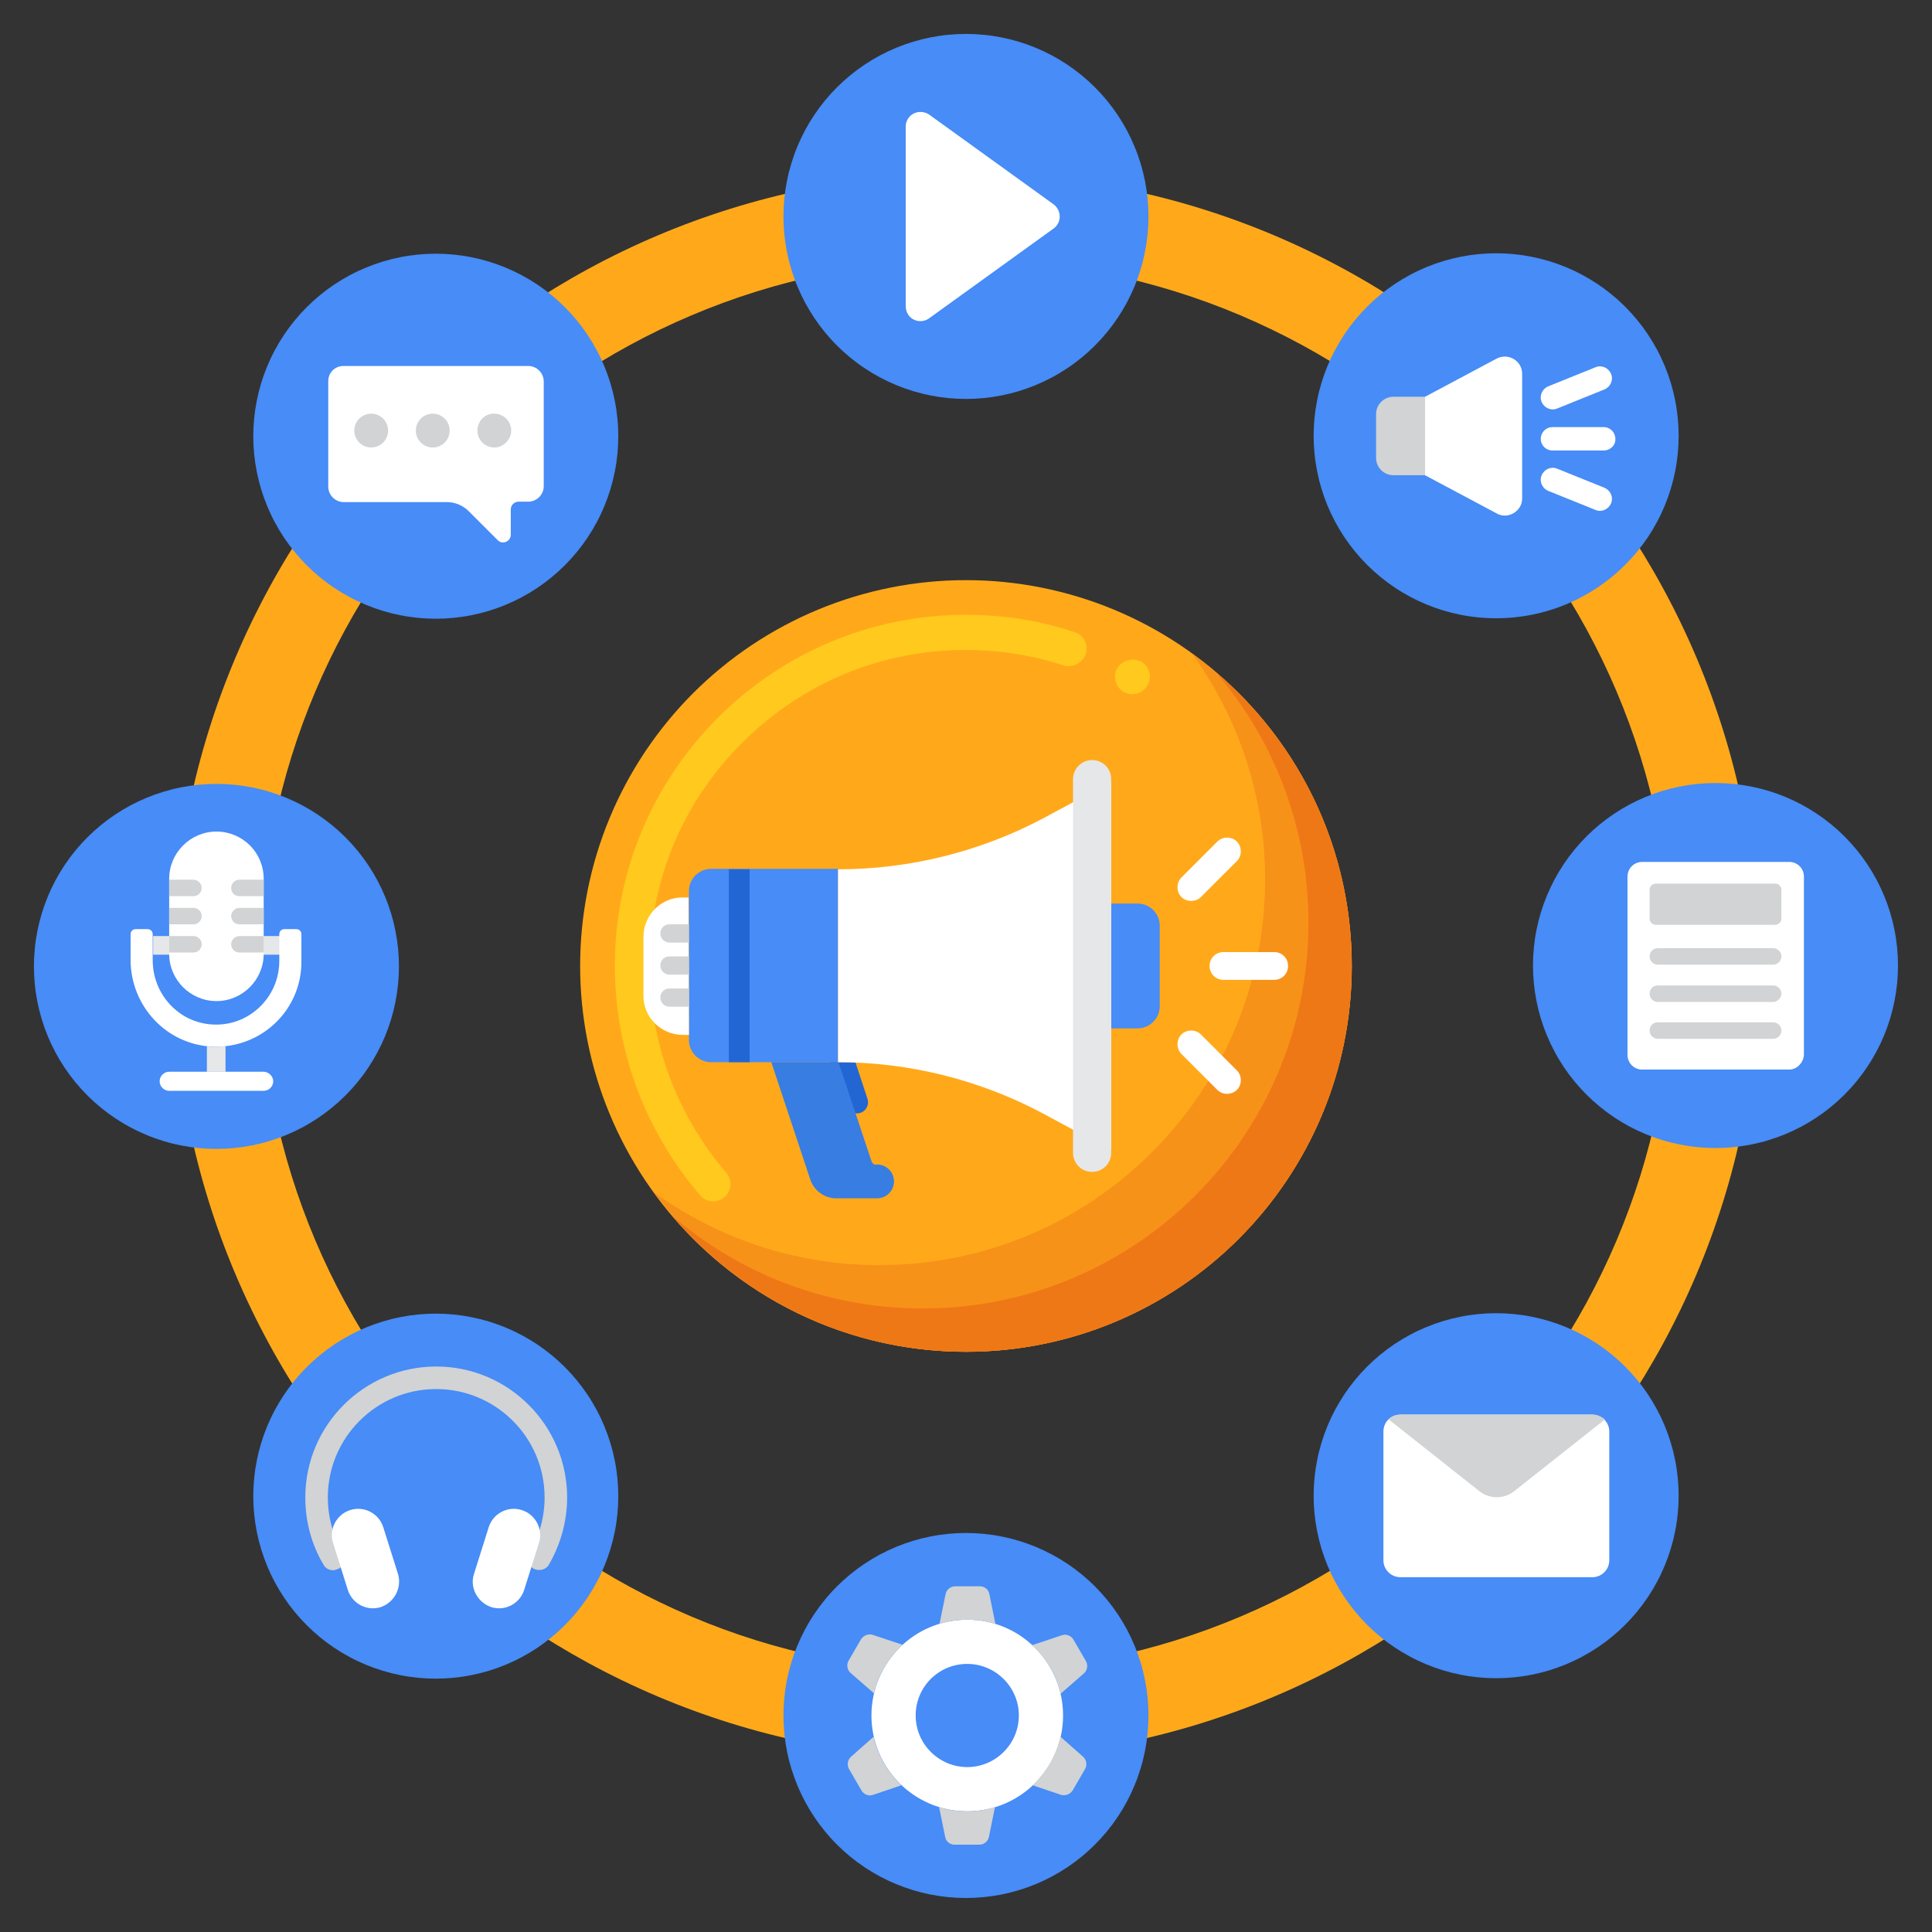 <svg xmlns="http://www.w3.org/2000/svg" xmlns:xlink="http://www.w3.org/1999/xlink" width="512" zoomAndPan="magnify" viewBox="0 0 384 384" height="512" preserveAspectRatio="xMidYMid meet" version="1.0"><rect x="0" y="0" width="384" height="384" fill="#333333" stroke="none"/><defs><clipPath id="c1c2799730"><path d="M 155 6.742 L 229 6.742 L 229 80 L 155 80 Z M 155 6.742 " clip-rule="nonzero"/></clipPath><clipPath id="c651f53a01"><path d="M 155 304 L 229 304 L 229 377.242 L 155 377.242 Z M 155 304 " clip-rule="nonzero"/></clipPath><clipPath id="aea721cd12"><path d="M 304 155 L 377.242 155 L 377.242 229 L 304 229 Z M 304 155 " clip-rule="nonzero"/></clipPath><clipPath id="a3a7824e47"><path d="M 6.742 155 L 80 155 L 80 229 L 6.742 229 Z M 6.742 155 " clip-rule="nonzero"/></clipPath></defs><path fill="#ffa91a" d="M 191.992 349.582 C 105.055 349.582 34.398 278.844 34.398 191.992 C 34.398 105.141 105.055 34.398 191.992 34.398 C 278.93 34.398 349.582 105.055 349.582 191.992 C 349.582 278.93 278.93 349.582 191.992 349.582 Z M 191.992 51.633 C 114.617 51.633 51.633 114.617 51.633 191.992 C 51.633 269.367 114.617 332.352 191.992 332.352 C 269.367 332.352 332.352 269.367 332.352 191.992 C 332.352 114.617 269.367 51.633 191.992 51.633 Z M 191.992 51.633 " fill-opacity="1" fill-rule="nonzero"/><g clip-path="url(#c1c2799730)"><path fill="#478cf7" d="M 228.266 43.016 C 228.266 44.203 228.207 45.391 228.094 46.57 C 227.977 47.754 227.801 48.93 227.57 50.094 C 227.336 51.258 227.051 52.41 226.703 53.547 C 226.359 54.684 225.961 55.801 225.504 56.898 C 225.051 57.996 224.543 59.07 223.984 60.117 C 223.422 61.164 222.812 62.184 222.152 63.168 C 221.492 64.156 220.785 65.109 220.031 66.027 C 219.277 66.945 218.48 67.828 217.641 68.668 C 216.801 69.508 215.922 70.305 215.004 71.059 C 214.086 71.812 213.133 72.52 212.145 73.176 C 211.156 73.836 210.141 74.449 209.09 75.008 C 208.043 75.566 206.973 76.074 205.875 76.531 C 204.777 76.984 203.66 77.383 202.523 77.73 C 201.387 78.074 200.234 78.363 199.07 78.594 C 197.902 78.824 196.73 79 195.547 79.117 C 194.363 79.234 193.18 79.293 191.992 79.293 C 190.805 79.293 189.617 79.234 188.438 79.117 C 187.254 79 186.082 78.824 184.914 78.594 C 183.75 78.363 182.598 78.074 181.461 77.73 C 180.324 77.383 179.207 76.984 178.109 76.531 C 177.012 76.074 175.941 75.566 174.891 75.008 C 173.844 74.449 172.828 73.836 171.84 73.176 C 170.852 72.52 169.898 71.812 168.98 71.059 C 168.062 70.305 167.184 69.508 166.344 68.668 C 165.5 67.828 164.703 66.945 163.953 66.027 C 163.199 65.109 162.492 64.156 161.832 63.168 C 161.172 62.184 160.562 61.164 160 60.117 C 159.441 59.07 158.934 57.996 158.48 56.898 C 158.023 55.801 157.625 54.684 157.281 53.547 C 156.934 52.41 156.645 51.258 156.414 50.094 C 156.184 48.93 156.008 47.754 155.891 46.57 C 155.777 45.391 155.719 44.203 155.719 43.016 C 155.719 41.828 155.777 40.645 155.891 39.461 C 156.008 38.277 156.184 37.105 156.414 35.941 C 156.645 34.773 156.934 33.625 157.281 32.488 C 157.625 31.352 158.023 30.234 158.48 29.137 C 158.934 28.039 159.441 26.965 160 25.918 C 160.562 24.867 161.172 23.852 161.832 22.863 C 162.492 21.875 163.199 20.922 163.953 20.004 C 164.703 19.086 165.5 18.207 166.344 17.367 C 167.184 16.527 168.062 15.73 168.98 14.977 C 169.898 14.223 170.852 13.516 171.84 12.855 C 172.828 12.195 173.844 11.586 174.891 11.023 C 175.941 10.465 177.012 9.957 178.109 9.504 C 179.207 9.047 180.324 8.648 181.461 8.305 C 182.598 7.961 183.75 7.672 184.914 7.438 C 186.082 7.207 187.254 7.031 188.438 6.918 C 189.617 6.801 190.805 6.742 191.992 6.742 C 193.18 6.742 194.363 6.801 195.547 6.918 C 196.73 7.031 197.902 7.207 199.07 7.438 C 200.234 7.672 201.387 7.961 202.523 8.305 C 203.66 8.648 204.777 9.047 205.875 9.504 C 206.973 9.957 208.043 10.465 209.09 11.023 C 210.141 11.586 211.156 12.195 212.145 12.855 C 213.133 13.516 214.086 14.223 215.004 14.977 C 215.922 15.73 216.801 16.527 217.641 17.367 C 218.48 18.207 219.277 19.086 220.031 20.004 C 220.785 20.922 221.492 21.875 222.152 22.863 C 222.812 23.852 223.422 24.867 223.984 25.918 C 224.543 26.965 225.051 28.039 225.504 29.137 C 225.961 30.234 226.359 31.352 226.703 32.488 C 227.051 33.625 227.336 34.773 227.57 35.941 C 227.801 37.105 227.977 38.277 228.094 39.461 C 228.207 40.645 228.266 41.828 228.266 43.016 Z M 228.266 43.016 " fill-opacity="1" fill-rule="nonzero"/></g><g clip-path="url(#c651f53a01)"><path fill="#478cf7" d="M 228.266 340.969 C 228.266 342.156 228.207 343.34 228.094 344.523 C 227.977 345.707 227.801 346.879 227.57 348.043 C 227.336 349.211 227.051 350.359 226.703 351.496 C 226.359 352.633 225.961 353.75 225.504 354.848 C 225.051 355.945 224.543 357.02 223.984 358.066 C 223.422 359.113 222.812 360.133 222.152 361.121 C 221.492 362.109 220.785 363.062 220.031 363.98 C 219.277 364.898 218.48 365.777 217.641 366.617 C 216.801 367.457 215.922 368.254 215.004 369.008 C 214.086 369.762 213.133 370.469 212.145 371.129 C 211.156 371.789 210.141 372.398 209.09 372.957 C 208.043 373.52 206.973 374.027 205.875 374.48 C 204.777 374.934 203.66 375.336 202.523 375.68 C 201.387 376.023 200.234 376.312 199.07 376.547 C 197.902 376.777 196.73 376.949 195.547 377.066 C 194.363 377.184 193.18 377.242 191.992 377.242 C 190.805 377.242 189.617 377.184 188.438 377.066 C 187.254 376.949 186.082 376.777 184.914 376.547 C 183.75 376.312 182.598 376.023 181.461 375.68 C 180.324 375.336 179.207 374.934 178.109 374.48 C 177.012 374.027 175.941 373.52 174.891 372.957 C 173.844 372.398 172.828 371.789 171.84 371.129 C 170.852 370.469 169.898 369.762 168.98 369.008 C 168.062 368.254 167.184 367.457 166.344 366.617 C 165.5 365.777 164.703 364.898 163.953 363.98 C 163.199 363.062 162.492 362.109 161.832 361.121 C 161.172 360.133 160.562 359.113 160 358.066 C 159.441 357.02 158.934 355.945 158.48 354.848 C 158.023 353.75 157.625 352.633 157.281 351.496 C 156.934 350.359 156.645 349.211 156.414 348.043 C 156.184 346.879 156.008 345.707 155.891 344.523 C 155.777 343.34 155.719 342.156 155.719 340.969 C 155.719 339.781 155.777 338.594 155.891 337.41 C 156.008 336.23 156.184 335.055 156.414 333.891 C 156.645 332.727 156.934 331.574 157.281 330.438 C 157.625 329.301 158.023 328.184 158.48 327.086 C 158.934 325.988 159.441 324.914 160 323.867 C 160.562 322.82 161.172 321.801 161.832 320.812 C 162.492 319.828 163.199 318.875 163.953 317.957 C 164.703 317.035 165.5 316.156 166.344 315.316 C 167.184 314.477 168.062 313.68 168.98 312.926 C 169.898 312.172 170.852 311.465 171.84 310.805 C 172.828 310.145 173.844 309.535 174.891 308.977 C 175.941 308.418 177.012 307.91 178.109 307.453 C 179.207 307 180.324 306.602 181.461 306.254 C 182.598 305.91 183.75 305.621 184.914 305.391 C 186.082 305.156 187.254 304.984 188.438 304.867 C 189.617 304.75 190.805 304.691 191.992 304.691 C 193.18 304.691 194.363 304.75 195.547 304.867 C 196.73 304.984 197.902 305.156 199.07 305.391 C 200.234 305.621 201.387 305.91 202.523 306.254 C 203.66 306.602 204.777 307 205.875 307.453 C 206.973 307.91 208.043 308.418 209.09 308.977 C 210.141 309.535 211.156 310.145 212.145 310.805 C 213.133 311.465 214.086 312.172 215.004 312.926 C 215.922 313.68 216.801 314.477 217.641 315.316 C 218.48 316.156 219.277 317.035 220.031 317.957 C 220.785 318.875 221.492 319.828 222.152 320.812 C 222.812 321.801 223.422 322.82 223.984 323.867 C 224.543 324.914 225.051 325.988 225.504 327.086 C 225.961 328.184 226.359 329.301 226.703 330.438 C 227.051 331.574 227.336 332.727 227.57 333.891 C 227.801 335.055 227.977 336.23 228.094 337.41 C 228.207 338.594 228.266 339.781 228.266 340.969 Z M 228.266 340.969 " fill-opacity="1" fill-rule="nonzero"/></g><g clip-path="url(#aea721cd12)"><path fill="#478cf7" d="M 377.242 191.906 C 377.242 193.094 377.184 194.277 377.066 195.461 C 376.949 196.645 376.777 197.816 376.543 198.984 C 376.312 200.148 376.023 201.301 375.68 202.438 C 375.336 203.574 374.934 204.691 374.48 205.789 C 374.027 206.887 373.52 207.957 372.957 209.004 C 372.398 210.055 371.789 211.07 371.129 212.059 C 370.469 213.047 369.762 214 369.008 214.918 C 368.254 215.836 367.457 216.715 366.617 217.555 C 365.777 218.395 364.898 219.191 363.98 219.945 C 363.062 220.699 362.109 221.406 361.121 222.066 C 360.133 222.727 359.113 223.336 358.066 223.898 C 357.02 224.457 355.945 224.965 354.848 225.418 C 353.75 225.875 352.633 226.273 351.496 226.617 C 350.359 226.965 349.211 227.25 348.043 227.484 C 346.879 227.715 345.707 227.891 344.523 228.004 C 343.34 228.121 342.156 228.18 340.969 228.18 C 339.781 228.18 338.594 228.121 337.41 228.004 C 336.23 227.891 335.055 227.715 333.891 227.484 C 332.727 227.25 331.574 226.965 330.438 226.617 C 329.301 226.273 328.184 225.875 327.086 225.418 C 325.988 224.965 324.914 224.457 323.867 223.898 C 322.82 223.336 321.801 222.727 320.812 222.066 C 319.828 221.406 318.875 220.699 317.957 219.945 C 317.035 219.191 316.156 218.395 315.316 217.555 C 314.477 216.715 313.68 215.836 312.926 214.918 C 312.172 214 311.465 213.047 310.805 212.059 C 310.145 211.07 309.535 210.055 308.977 209.004 C 308.418 207.957 307.91 206.887 307.453 205.789 C 307 204.691 306.602 203.574 306.254 202.438 C 305.91 201.301 305.621 200.148 305.391 198.984 C 305.156 197.816 304.984 196.645 304.867 195.461 C 304.75 194.277 304.691 193.094 304.691 191.906 C 304.691 190.719 304.75 189.531 304.867 188.352 C 304.984 187.168 305.156 185.996 305.391 184.828 C 305.621 183.664 305.91 182.512 306.254 181.375 C 306.602 180.238 307 179.121 307.453 178.023 C 307.91 176.926 308.418 175.855 308.977 174.805 C 309.535 173.758 310.145 172.742 310.805 171.754 C 311.465 170.766 312.172 169.812 312.926 168.895 C 313.68 167.977 314.477 167.098 315.316 166.254 C 316.156 165.414 317.035 164.617 317.957 163.863 C 318.875 163.113 319.828 162.406 320.812 161.746 C 321.801 161.086 322.82 160.473 323.867 159.914 C 324.914 159.355 325.988 158.848 327.086 158.391 C 328.184 157.938 329.301 157.539 330.438 157.191 C 331.574 156.848 332.727 156.559 333.891 156.328 C 335.055 156.098 336.23 155.922 337.41 155.805 C 338.594 155.691 339.781 155.633 340.969 155.633 C 342.156 155.633 343.34 155.691 344.523 155.805 C 345.707 155.922 346.879 156.098 348.043 156.328 C 349.211 156.559 350.359 156.848 351.496 157.191 C 352.633 157.539 353.75 157.938 354.848 158.391 C 355.945 158.848 357.02 159.355 358.066 159.914 C 359.113 160.473 360.133 161.086 361.121 161.746 C 362.109 162.406 363.062 163.113 363.98 163.863 C 364.898 164.617 365.777 165.414 366.617 166.254 C 367.457 167.098 368.254 167.977 369.008 168.895 C 369.762 169.812 370.469 170.766 371.129 171.754 C 371.789 172.742 372.398 173.758 372.957 174.805 C 373.52 175.855 374.027 176.926 374.48 178.023 C 374.934 179.121 375.336 180.238 375.68 181.375 C 376.023 182.512 376.312 183.664 376.543 184.828 C 376.777 185.996 376.949 187.168 377.066 188.352 C 377.184 189.531 377.242 190.719 377.242 191.906 Z M 377.242 191.906 " fill-opacity="1" fill-rule="nonzero"/></g><g clip-path="url(#a3a7824e47)"><path fill="#478cf7" d="M 79.293 192.078 C 79.293 193.266 79.234 194.453 79.117 195.633 C 79 196.816 78.824 197.988 78.594 199.156 C 78.363 200.32 78.074 201.473 77.73 202.609 C 77.383 203.746 76.984 204.863 76.531 205.961 C 76.074 207.059 75.566 208.129 75.008 209.18 C 74.449 210.227 73.836 211.242 73.176 212.23 C 72.52 213.219 71.812 214.172 71.059 215.09 C 70.305 216.008 69.508 216.887 68.668 217.727 C 67.828 218.566 66.945 219.363 66.027 220.117 C 65.109 220.871 64.156 221.578 63.168 222.238 C 62.184 222.898 61.164 223.508 60.117 224.07 C 59.07 224.629 57.996 225.137 56.898 225.59 C 55.801 226.047 54.684 226.445 53.547 226.789 C 52.41 227.137 51.258 227.426 50.094 227.656 C 48.93 227.887 47.754 228.062 46.57 228.18 C 45.391 228.293 44.203 228.352 43.016 228.352 C 41.828 228.352 40.645 228.293 39.461 228.18 C 38.277 228.062 37.105 227.887 35.941 227.656 C 34.773 227.426 33.625 227.137 32.488 226.789 C 31.352 226.445 30.234 226.047 29.137 225.59 C 28.039 225.137 26.965 224.629 25.918 224.07 C 24.867 223.508 23.852 222.898 22.863 222.238 C 21.875 221.578 20.922 220.871 20.004 220.117 C 19.086 219.363 18.207 218.566 17.367 217.727 C 16.527 216.887 15.73 216.008 14.977 215.09 C 14.223 214.172 13.516 213.219 12.855 212.23 C 12.195 211.242 11.586 210.227 11.023 209.18 C 10.465 208.129 9.957 207.059 9.504 205.961 C 9.047 204.863 8.648 203.746 8.305 202.609 C 7.961 201.473 7.672 200.32 7.438 199.156 C 7.207 197.988 7.031 196.816 6.918 195.633 C 6.801 194.453 6.742 193.266 6.742 192.078 C 6.742 190.891 6.801 189.703 6.918 188.523 C 7.031 187.34 7.207 186.168 7.438 185 C 7.672 183.836 7.961 182.684 8.305 181.547 C 8.648 180.41 9.047 179.293 9.504 178.195 C 9.957 177.098 10.465 176.027 11.023 174.977 C 11.586 173.93 12.195 172.914 12.855 171.926 C 13.516 170.938 14.223 169.984 14.977 169.066 C 15.73 168.148 16.527 167.27 17.367 166.43 C 18.207 165.59 19.086 164.793 20.004 164.039 C 20.922 163.285 21.875 162.578 22.863 161.918 C 23.852 161.258 24.867 160.648 25.918 160.086 C 26.965 159.527 28.039 159.02 29.137 158.566 C 30.234 158.109 31.352 157.711 32.488 157.367 C 33.625 157.02 34.773 156.73 35.941 156.5 C 37.105 156.27 38.277 156.094 39.461 155.977 C 40.645 155.863 41.828 155.805 43.016 155.805 C 44.203 155.805 45.391 155.863 46.57 155.977 C 47.754 156.094 48.93 156.27 50.094 156.5 C 51.258 156.73 52.41 157.02 53.547 157.367 C 54.684 157.711 55.801 158.109 56.898 158.566 C 57.996 159.02 59.07 159.527 60.117 160.086 C 61.164 160.648 62.184 161.258 63.168 161.918 C 64.156 162.578 65.109 163.285 66.027 164.039 C 66.945 164.793 67.828 165.59 68.668 166.43 C 69.508 167.27 70.305 168.148 71.059 169.066 C 71.812 169.984 72.52 170.938 73.176 171.926 C 73.836 172.914 74.449 173.93 75.008 174.977 C 75.566 176.027 76.074 177.098 76.531 178.195 C 76.984 179.293 77.383 180.41 77.73 181.547 C 78.074 182.684 78.363 183.836 78.594 185 C 78.824 186.168 79 187.34 79.117 188.523 C 79.234 189.703 79.293 190.891 79.293 192.078 Z M 79.293 192.078 " fill-opacity="1" fill-rule="nonzero"/></g><path fill="#478cf7" d="M 333.645 86.613 C 333.645 87.805 333.586 88.988 333.469 90.172 C 333.352 91.352 333.18 92.527 332.945 93.691 C 332.715 94.855 332.426 96.008 332.082 97.145 C 331.738 98.281 331.336 99.398 330.883 100.496 C 330.426 101.594 329.922 102.668 329.359 103.715 C 328.801 104.762 328.191 105.781 327.531 106.77 C 326.871 107.754 326.164 108.707 325.41 109.629 C 324.656 110.547 323.859 111.426 323.02 112.266 C 322.18 113.105 321.301 113.902 320.383 114.656 C 319.465 115.41 318.512 116.117 317.523 116.777 C 316.535 117.438 315.516 118.047 314.469 118.605 C 313.422 119.168 312.348 119.672 311.25 120.129 C 310.152 120.582 309.035 120.984 307.898 121.328 C 306.762 121.672 305.609 121.961 304.445 122.191 C 303.281 122.426 302.105 122.598 300.926 122.715 C 299.742 122.832 298.559 122.891 297.367 122.891 C 296.18 122.891 294.996 122.832 293.812 122.715 C 292.633 122.598 291.457 122.426 290.293 122.191 C 289.129 121.961 287.977 121.672 286.84 121.328 C 285.703 120.984 284.586 120.582 283.488 120.129 C 282.391 119.672 281.316 119.168 280.27 118.605 C 279.223 118.047 278.203 117.438 277.215 116.777 C 276.227 116.117 275.273 115.41 274.355 114.656 C 273.438 113.902 272.559 113.105 271.719 112.266 C 270.879 111.426 270.082 110.547 269.328 109.629 C 268.574 108.707 267.867 107.754 267.207 106.77 C 266.547 105.781 265.938 104.762 265.379 103.715 C 264.816 102.668 264.309 101.594 263.855 100.496 C 263.402 99.398 263 98.281 262.656 97.145 C 262.312 96.008 262.023 94.855 261.793 93.691 C 261.559 92.527 261.387 91.352 261.27 90.172 C 261.152 88.988 261.094 87.805 261.094 86.613 C 261.094 85.426 261.152 84.242 261.27 83.059 C 261.387 81.879 261.559 80.703 261.793 79.539 C 262.023 78.371 262.312 77.223 262.656 76.086 C 263 74.949 263.402 73.832 263.855 72.734 C 264.309 71.637 264.816 70.562 265.379 69.516 C 265.938 68.469 266.547 67.449 267.207 66.461 C 267.867 65.473 268.574 64.52 269.328 63.602 C 270.082 62.684 270.879 61.805 271.719 60.965 C 272.559 60.125 273.438 59.328 274.355 58.574 C 275.273 57.82 276.227 57.113 277.215 56.453 C 278.203 55.793 279.223 55.184 280.27 54.625 C 281.316 54.062 282.391 53.555 283.488 53.102 C 284.586 52.648 285.703 52.246 286.84 51.902 C 287.977 51.559 289.129 51.27 290.293 51.039 C 291.457 50.805 292.633 50.633 293.812 50.516 C 294.996 50.398 296.18 50.34 297.367 50.34 C 298.559 50.34 299.742 50.398 300.926 50.516 C 302.105 50.633 303.281 50.805 304.445 51.039 C 305.609 51.27 306.762 51.559 307.898 51.902 C 309.035 52.246 310.152 52.648 311.25 53.102 C 312.348 53.555 313.422 54.062 314.469 54.625 C 315.516 55.184 316.535 55.793 317.523 56.453 C 318.512 57.113 319.465 57.82 320.383 58.574 C 321.301 59.328 322.18 60.125 323.02 60.965 C 323.859 61.805 324.656 62.684 325.41 63.602 C 326.164 64.52 326.871 65.473 327.531 66.461 C 328.191 67.449 328.801 68.469 329.359 69.516 C 329.922 70.562 330.426 71.637 330.883 72.734 C 331.336 73.832 331.738 74.949 332.082 76.086 C 332.426 77.223 332.715 78.371 332.945 79.539 C 333.18 80.703 333.352 81.879 333.469 83.059 C 333.586 84.242 333.645 85.426 333.645 86.613 Z M 333.645 86.613 " fill-opacity="1" fill-rule="nonzero"/><path fill="#478cf7" d="M 122.891 297.367 C 122.891 298.559 122.832 299.742 122.715 300.926 C 122.598 302.105 122.426 303.281 122.191 304.445 C 121.961 305.609 121.672 306.762 121.328 307.898 C 120.984 309.035 120.582 310.152 120.129 311.25 C 119.672 312.348 119.168 313.422 118.605 314.469 C 118.047 315.516 117.438 316.535 116.777 317.523 C 116.117 318.512 115.41 319.465 114.656 320.383 C 113.902 321.301 113.105 322.18 112.266 323.02 C 111.426 323.859 110.547 324.656 109.629 325.41 C 108.707 326.164 107.754 326.871 106.77 327.531 C 105.781 328.191 104.762 328.801 103.715 329.359 C 102.668 329.922 101.594 330.426 100.496 330.883 C 99.398 331.336 98.281 331.738 97.145 332.082 C 96.008 332.426 94.855 332.715 93.691 332.945 C 92.527 333.18 91.352 333.352 90.172 333.469 C 88.988 333.586 87.805 333.645 86.613 333.645 C 85.426 333.645 84.242 333.586 83.059 333.469 C 81.879 333.352 80.703 333.18 79.539 332.945 C 78.371 332.715 77.223 332.426 76.086 332.082 C 74.949 331.738 73.832 331.336 72.734 330.883 C 71.637 330.426 70.562 329.922 69.516 329.359 C 68.469 328.801 67.449 328.191 66.461 327.531 C 65.473 326.871 64.52 326.164 63.602 325.41 C 62.684 324.656 61.805 323.859 60.965 323.02 C 60.125 322.18 59.328 321.301 58.574 320.383 C 57.82 319.465 57.113 318.512 56.453 317.523 C 55.793 316.535 55.184 315.516 54.625 314.469 C 54.062 313.422 53.555 312.348 53.102 311.25 C 52.648 310.152 52.246 309.035 51.902 307.898 C 51.559 306.762 51.27 305.609 51.039 304.445 C 50.805 303.281 50.633 302.105 50.516 300.926 C 50.398 299.742 50.34 298.559 50.34 297.367 C 50.34 296.18 50.398 294.996 50.516 293.812 C 50.633 292.633 50.805 291.457 51.039 290.293 C 51.27 289.129 51.559 287.977 51.902 286.84 C 52.246 285.703 52.648 284.586 53.102 283.488 C 53.555 282.391 54.062 281.316 54.625 280.27 C 55.184 279.223 55.793 278.203 56.453 277.215 C 57.113 276.227 57.82 275.273 58.574 274.355 C 59.328 273.438 60.125 272.559 60.965 271.719 C 61.805 270.879 62.684 270.082 63.602 269.328 C 64.52 268.574 65.473 267.867 66.461 267.207 C 67.449 266.547 68.469 265.938 69.516 265.379 C 70.562 264.816 71.637 264.309 72.734 263.855 C 73.832 263.402 74.949 263 76.086 262.656 C 77.223 262.312 78.371 262.023 79.539 261.793 C 80.703 261.559 81.879 261.387 83.059 261.27 C 84.242 261.152 85.426 261.094 86.613 261.094 C 87.805 261.094 88.988 261.152 90.172 261.27 C 91.352 261.387 92.527 261.559 93.691 261.793 C 94.855 262.023 96.008 262.312 97.145 262.656 C 98.281 263 99.398 263.402 100.496 263.855 C 101.594 264.309 102.668 264.816 103.715 265.379 C 104.762 265.938 105.781 266.547 106.77 267.207 C 107.754 267.867 108.707 268.574 109.629 269.328 C 110.547 270.082 111.426 270.879 112.266 271.719 C 113.105 272.559 113.902 273.438 114.656 274.355 C 115.41 275.273 116.117 276.227 116.777 277.215 C 117.438 278.203 118.047 279.223 118.605 280.27 C 119.168 281.316 119.672 282.391 120.129 283.488 C 120.582 284.586 120.984 285.703 121.328 286.84 C 121.672 287.977 121.961 289.129 122.191 290.293 C 122.426 291.457 122.598 292.633 122.715 293.812 C 122.832 294.996 122.891 296.18 122.891 297.367 Z M 122.891 297.367 " fill-opacity="1" fill-rule="nonzero"/><path fill="#478cf7" d="M 333.645 297.281 C 333.645 298.473 333.586 299.656 333.469 300.84 C 333.352 302.02 333.18 303.195 332.945 304.359 C 332.715 305.523 332.426 306.676 332.082 307.812 C 331.738 308.949 331.336 310.066 330.883 311.164 C 330.426 312.262 329.922 313.336 329.359 314.383 C 328.801 315.43 328.191 316.449 327.531 317.438 C 326.871 318.422 326.164 319.375 325.41 320.297 C 324.656 321.215 323.859 322.094 323.02 322.934 C 322.18 323.773 321.301 324.57 320.383 325.324 C 319.465 326.078 318.512 326.785 317.523 327.445 C 316.535 328.105 315.516 328.715 314.469 329.273 C 313.422 329.836 312.348 330.34 311.25 330.797 C 310.152 331.25 309.035 331.652 307.898 331.996 C 306.762 332.34 305.609 332.629 304.445 332.859 C 303.281 333.094 302.105 333.266 300.926 333.383 C 299.742 333.5 298.559 333.559 297.367 333.559 C 296.18 333.559 294.996 333.5 293.812 333.383 C 292.633 333.266 291.457 333.094 290.293 332.859 C 289.129 332.629 287.977 332.34 286.84 331.996 C 285.703 331.652 284.586 331.25 283.488 330.797 C 282.391 330.34 281.316 329.836 280.27 329.273 C 279.223 328.715 278.203 328.105 277.215 327.445 C 276.227 326.785 275.273 326.078 274.355 325.324 C 273.438 324.57 272.559 323.773 271.719 322.934 C 270.879 322.094 270.082 321.215 269.328 320.297 C 268.574 319.375 267.867 318.422 267.207 317.438 C 266.547 316.449 265.938 315.43 265.379 314.383 C 264.816 313.336 264.309 312.262 263.855 311.164 C 263.402 310.066 263 308.949 262.656 307.812 C 262.312 306.676 262.023 305.523 261.793 304.359 C 261.559 303.195 261.387 302.02 261.27 300.84 C 261.152 299.656 261.094 298.473 261.094 297.281 C 261.094 296.094 261.152 294.91 261.27 293.727 C 261.387 292.547 261.559 291.371 261.793 290.207 C 262.023 289.039 262.312 287.891 262.656 286.754 C 263 285.617 263.402 284.5 263.855 283.402 C 264.309 282.305 264.816 281.23 265.379 280.184 C 265.938 279.137 266.547 278.117 267.207 277.129 C 267.867 276.141 268.574 275.188 269.328 274.27 C 270.082 273.352 270.879 272.473 271.719 271.633 C 272.559 270.793 273.438 269.996 274.355 269.242 C 275.273 268.488 276.227 267.781 277.215 267.121 C 278.203 266.461 279.223 265.852 280.27 265.293 C 281.316 264.73 282.391 264.223 283.488 263.77 C 284.586 263.316 285.703 262.914 286.84 262.57 C 287.977 262.227 289.129 261.938 290.293 261.707 C 291.457 261.473 292.633 261.301 293.812 261.184 C 294.996 261.066 296.18 261.008 297.367 261.008 C 298.559 261.008 299.742 261.066 300.926 261.184 C 302.105 261.301 303.281 261.473 304.445 261.707 C 305.609 261.938 306.762 262.227 307.898 262.57 C 309.035 262.914 310.152 263.316 311.25 263.77 C 312.348 264.223 313.422 264.73 314.469 265.293 C 315.516 265.852 316.535 266.461 317.523 267.121 C 318.512 267.781 319.465 268.488 320.383 269.242 C 321.301 269.996 322.18 270.793 323.02 271.633 C 323.859 272.473 324.656 273.352 325.41 274.27 C 326.164 275.188 326.871 276.141 327.531 277.129 C 328.191 278.117 328.801 279.137 329.359 280.184 C 329.922 281.23 330.426 282.305 330.883 283.402 C 331.336 284.5 331.738 285.617 332.082 286.754 C 332.426 287.891 332.715 289.039 332.945 290.207 C 333.18 291.371 333.352 292.547 333.469 293.727 C 333.586 294.91 333.645 296.094 333.645 297.281 Z M 333.645 297.281 " fill-opacity="1" fill-rule="nonzero"/><path fill="#478cf7" d="M 122.891 86.699 C 122.891 87.891 122.832 89.074 122.715 90.258 C 122.598 91.438 122.426 92.613 122.191 93.777 C 121.961 94.941 121.672 96.094 121.328 97.23 C 120.984 98.367 120.582 99.484 120.129 100.582 C 119.672 101.68 119.168 102.754 118.605 103.801 C 118.047 104.848 117.438 105.867 116.777 106.855 C 116.117 107.844 115.41 108.797 114.656 109.715 C 113.902 110.633 113.105 111.512 112.266 112.352 C 111.426 113.191 110.547 113.988 109.629 114.742 C 108.707 115.496 107.754 116.203 106.77 116.863 C 105.781 117.523 104.762 118.133 103.715 118.691 C 102.668 119.254 101.594 119.758 100.496 120.215 C 99.398 120.668 98.281 121.07 97.145 121.414 C 96.008 121.758 94.855 122.047 93.691 122.277 C 92.527 122.512 91.352 122.684 90.172 122.801 C 88.988 122.918 87.805 122.977 86.613 122.977 C 85.426 122.977 84.242 122.918 83.059 122.801 C 81.879 122.684 80.703 122.512 79.539 122.277 C 78.371 122.047 77.223 121.758 76.086 121.414 C 74.949 121.07 73.832 120.668 72.734 120.215 C 71.637 119.758 70.562 119.254 69.516 118.691 C 68.469 118.133 67.449 117.523 66.461 116.863 C 65.473 116.203 64.52 115.496 63.602 114.742 C 62.684 113.988 61.805 113.191 60.965 112.352 C 60.125 111.512 59.328 110.633 58.574 109.715 C 57.82 108.797 57.113 107.844 56.453 106.855 C 55.793 105.867 55.184 104.848 54.625 103.801 C 54.062 102.754 53.555 101.68 53.102 100.582 C 52.648 99.484 52.246 98.367 51.902 97.23 C 51.559 96.094 51.27 94.941 51.039 93.777 C 50.805 92.613 50.633 91.438 50.516 90.258 C 50.398 89.074 50.34 87.891 50.34 86.699 C 50.34 85.512 50.398 84.328 50.516 83.145 C 50.633 81.965 50.805 80.789 51.039 79.625 C 51.27 78.461 51.559 77.309 51.902 76.172 C 52.246 75.035 52.648 73.918 53.102 72.82 C 53.555 71.723 54.062 70.648 54.625 69.602 C 55.184 68.555 55.793 67.535 56.453 66.547 C 57.113 65.559 57.82 64.605 58.574 63.688 C 59.328 62.77 60.125 61.891 60.965 61.051 C 61.805 60.211 62.684 59.414 63.602 58.66 C 64.52 57.906 65.473 57.199 66.461 56.539 C 67.449 55.879 68.469 55.27 69.516 54.711 C 70.562 54.148 71.637 53.641 72.734 53.188 C 73.832 52.734 74.949 52.332 76.086 51.988 C 77.223 51.645 78.371 51.355 79.539 51.125 C 80.703 50.891 81.879 50.719 83.059 50.602 C 84.242 50.484 85.426 50.426 86.613 50.426 C 87.805 50.426 88.988 50.484 90.172 50.602 C 91.352 50.719 92.527 50.891 93.691 51.125 C 94.855 51.355 96.008 51.645 97.145 51.988 C 98.281 52.332 99.398 52.734 100.496 53.188 C 101.594 53.641 102.668 54.148 103.715 54.711 C 104.762 55.27 105.781 55.879 106.77 56.539 C 107.754 57.199 108.707 57.906 109.629 58.66 C 110.547 59.414 111.426 60.211 112.266 61.051 C 113.105 61.891 113.902 62.77 114.656 63.688 C 115.41 64.605 116.117 65.559 116.777 66.547 C 117.438 67.535 118.047 68.555 118.605 69.602 C 119.168 70.648 119.672 71.723 120.129 72.82 C 120.582 73.918 120.984 75.035 121.328 76.172 C 121.672 77.309 121.961 78.461 122.191 79.625 C 122.426 80.789 122.598 81.965 122.715 83.145 C 122.832 84.328 122.891 85.512 122.891 86.699 Z M 122.891 86.699 " fill-opacity="1" fill-rule="nonzero"/><path fill="#ffffff" d="M 180.016 60.852 L 180.016 25.18 C 180.016 23.543 181.309 22.25 182.945 22.25 C 183.547 22.25 184.152 22.422 184.668 22.77 L 209.398 40.605 C 210.688 41.551 211.035 43.449 210.086 44.738 C 209.914 45 209.656 45.258 209.398 45.43 L 184.668 63.266 C 183.375 64.211 181.48 63.953 180.531 62.574 C 180.188 62.059 180.016 61.457 180.016 60.852 Z M 180.016 60.852 " fill-opacity="1" fill-rule="nonzero"/><path fill="#d1d3d4" d="M 283.238 94.457 L 276.949 94.457 C 275.055 94.457 273.504 92.906 273.504 91.008 L 273.504 82.309 C 273.504 80.41 275.055 78.859 276.949 78.859 L 283.238 78.859 Z M 283.238 94.457 " fill-opacity="1" fill-rule="nonzero"/><path fill="#ffffff" d="M 297.457 102.039 L 283.238 94.457 L 283.238 78.859 L 297.457 71.277 C 299.781 70.07 302.539 71.707 302.539 74.293 L 302.539 99.109 C 302.539 101.605 299.695 103.332 297.457 102.039 Z M 297.457 102.039 " fill-opacity="1" fill-rule="nonzero"/><path fill="#ffffff" d="M 318.738 89.543 L 308.57 89.543 C 307.277 89.543 306.242 88.512 306.242 87.219 C 306.242 85.926 307.277 84.891 308.57 84.891 L 318.738 84.891 C 320.031 84.891 321.062 85.926 321.062 87.219 C 321.148 88.512 320.031 89.543 318.738 89.543 Z M 318.738 89.543 " fill-opacity="1" fill-rule="nonzero"/><path fill="#ffffff" d="M 318.91 77.395 L 309.52 81.188 C 308.312 81.703 306.934 81.102 306.418 79.895 C 305.898 78.688 306.504 77.309 307.707 76.793 L 317.102 73 C 318.305 72.484 319.684 73.086 320.203 74.293 C 320.719 75.5 320.117 76.879 318.91 77.395 Z M 318.91 77.395 " fill-opacity="1" fill-rule="nonzero"/><path fill="#ffffff" d="M 307.707 97.559 L 317.102 101.348 C 318.305 101.867 319.684 101.262 320.203 100.055 C 320.719 98.852 320.117 97.473 318.91 96.953 L 309.52 93.164 C 308.312 92.645 306.934 93.25 306.418 94.457 C 305.898 95.66 306.504 97.039 307.707 97.559 Z M 307.707 97.559 " fill-opacity="1" fill-rule="nonzero"/><path fill="#ffffff" d="M 68.262 72.742 L 104.969 72.742 C 106.691 72.742 108.07 74.121 108.07 75.844 L 108.07 96.609 C 108.07 98.332 106.691 99.711 104.969 99.711 L 103.07 99.711 C 102.211 99.711 101.52 100.402 101.52 101.262 L 101.52 106.262 C 101.52 107.637 99.883 108.328 98.938 107.379 L 93.164 101.605 C 92.043 100.488 90.492 99.797 88.855 99.797 L 68.348 99.797 C 66.625 99.797 65.246 98.418 65.246 96.695 L 65.246 75.93 C 65.16 74.121 66.539 72.742 68.262 72.742 Z M 68.262 72.742 " fill-opacity="1" fill-rule="nonzero"/><path fill="#d1d3d4" d="M 94.887 85.582 C 94.887 87.477 96.438 88.941 98.246 88.941 C 100.055 88.941 101.605 87.391 101.605 85.582 C 101.605 83.684 100.055 82.219 98.246 82.219 C 96.438 82.133 94.887 83.684 94.887 85.582 Z M 94.887 85.582 " fill-opacity="1" fill-rule="nonzero"/><path fill="#d1d3d4" d="M 89.371 85.582 C 89.371 86.027 89.285 86.457 89.117 86.867 C 88.945 87.277 88.703 87.641 88.387 87.957 C 88.074 88.273 87.711 88.516 87.297 88.684 C 86.887 88.855 86.457 88.941 86.012 88.941 C 85.566 88.941 85.137 88.855 84.727 88.684 C 84.312 88.516 83.949 88.273 83.637 87.957 C 83.32 87.641 83.078 87.277 82.906 86.867 C 82.738 86.457 82.652 86.027 82.652 85.582 C 82.652 85.137 82.738 84.707 82.906 84.297 C 83.078 83.883 83.32 83.52 83.637 83.203 C 83.949 82.891 84.312 82.648 84.727 82.477 C 85.137 82.305 85.566 82.219 86.012 82.219 C 86.457 82.219 86.887 82.305 87.297 82.477 C 87.711 82.648 88.074 82.891 88.387 83.203 C 88.703 83.52 88.945 83.883 89.117 84.297 C 89.285 84.707 89.371 85.137 89.371 85.582 Z M 89.371 85.582 " fill-opacity="1" fill-rule="nonzero"/><path fill="#d1d3d4" d="M 77.137 85.582 C 77.137 86.027 77.051 86.457 76.883 86.867 C 76.711 87.277 76.469 87.641 76.152 87.957 C 75.836 88.273 75.473 88.516 75.062 88.684 C 74.652 88.855 74.223 88.941 73.777 88.941 C 73.332 88.941 72.902 88.855 72.492 88.684 C 72.078 88.516 71.715 88.273 71.402 87.957 C 71.086 87.641 70.844 87.277 70.672 86.867 C 70.5 86.457 70.418 86.027 70.418 85.582 C 70.418 85.137 70.5 84.707 70.672 84.297 C 70.844 83.883 71.086 83.52 71.402 83.203 C 71.715 82.891 72.078 82.648 72.492 82.477 C 72.902 82.305 73.332 82.219 73.777 82.219 C 74.223 82.219 74.652 82.305 75.062 82.477 C 75.473 82.648 75.836 82.891 76.152 83.203 C 76.469 83.52 76.711 83.883 76.883 84.297 C 77.051 84.707 77.137 85.137 77.137 85.582 Z M 77.137 85.582 " fill-opacity="1" fill-rule="nonzero"/><path fill="#ffffff" d="M 355.613 212.586 L 326.406 212.586 C 324.77 212.586 323.477 211.293 323.477 209.656 L 323.477 174.242 C 323.477 172.605 324.77 171.312 326.406 171.312 L 355.613 171.312 C 357.254 171.312 358.543 172.605 358.543 174.242 L 358.543 209.656 C 358.457 211.207 357.168 212.586 355.613 212.586 Z M 355.613 212.586 " fill-opacity="1" fill-rule="nonzero"/><path fill="#d1d3d4" d="M 352.426 191.734 L 329.508 191.734 C 328.645 191.734 327.871 191.043 327.871 190.098 C 327.871 189.148 328.559 188.461 329.508 188.461 L 352.426 188.461 C 353.289 188.461 354.062 189.148 354.062 190.098 C 354.062 191.043 353.289 191.734 352.426 191.734 Z M 352.426 191.734 " fill-opacity="1" fill-rule="nonzero"/><path fill="#d1d3d4" d="M 352.426 199.145 L 329.508 199.145 C 328.645 199.145 327.871 198.453 327.871 197.508 C 327.871 196.559 328.559 195.871 329.508 195.871 L 352.426 195.871 C 353.289 195.871 354.062 196.559 354.062 197.508 C 354.062 198.367 353.289 199.145 352.426 199.145 Z M 352.426 199.145 " fill-opacity="1" fill-rule="nonzero"/><path fill="#d1d3d4" d="M 352.426 206.469 L 329.508 206.469 C 328.645 206.469 327.871 205.777 327.871 204.832 C 327.871 203.883 328.559 203.191 329.508 203.191 L 352.426 203.191 C 353.289 203.191 354.062 203.883 354.062 204.832 C 354.062 205.777 353.289 206.469 352.426 206.469 Z M 352.426 206.469 " fill-opacity="1" fill-rule="nonzero"/><path fill="#d1d3d4" d="M 352.859 175.621 L 329.078 175.621 C 328.473 175.621 327.871 176.137 327.871 176.828 L 327.871 182.602 C 327.871 183.203 328.387 183.805 329.078 183.805 L 352.859 183.805 C 353.461 183.805 354.062 183.289 354.062 182.602 L 354.062 176.828 C 354.062 176.137 353.461 175.621 352.859 175.621 Z M 352.859 175.621 " fill-opacity="1" fill-rule="nonzero"/><path fill="#e6e7e8" d="M 30.438 186.047 L 55.598 186.047 L 55.598 189.75 L 30.438 189.75 Z M 30.438 186.047 " fill-opacity="1" fill-rule="nonzero"/><path fill="#ffffff" d="M 42.156 208.02 C 33.023 207.586 25.957 199.918 25.957 190.785 L 25.957 185.703 C 25.957 185.098 26.387 184.668 26.992 184.668 L 29.316 184.668 C 29.918 184.668 30.352 185.098 30.352 185.703 L 30.352 190.871 C 30.352 197.594 35.52 203.281 42.242 203.625 C 49.48 204.055 55.512 198.195 55.512 191.043 L 55.512 185.703 C 55.512 185.098 55.941 184.668 56.543 184.668 L 58.871 184.668 C 59.473 184.668 59.906 185.098 59.906 185.703 L 59.906 191.043 C 59.992 200.695 51.977 208.449 42.156 208.02 Z M 42.156 208.02 " fill-opacity="1" fill-rule="nonzero"/><path fill="#e6e7e8" d="M 42.156 208.02 C 41.809 208.02 41.465 208.02 41.121 207.934 L 41.121 213.016 L 44.824 213.016 L 44.824 207.934 C 43.965 208.02 43.102 208.02 42.156 208.02 Z M 42.156 208.02 " fill-opacity="1" fill-rule="nonzero"/><path fill="#ffffff" d="M 43.016 198.973 C 37.848 198.973 33.625 194.75 33.625 189.578 L 33.625 174.672 C 33.625 169.504 37.848 165.281 43.016 165.281 C 48.188 165.281 52.41 169.418 52.41 174.672 L 52.41 189.578 C 52.41 194.75 48.188 198.973 43.016 198.973 Z M 43.016 198.973 " fill-opacity="1" fill-rule="nonzero"/><path fill="#d1d3d4" d="M 40.086 176.484 C 40.086 177.344 39.398 178.121 38.449 178.121 L 33.625 178.121 L 33.625 174.844 L 38.449 174.844 C 39.312 174.844 40.086 175.621 40.086 176.484 Z M 38.449 180.445 L 33.625 180.445 L 33.625 183.719 L 38.449 183.719 C 39.312 183.719 40.086 183.031 40.086 182.082 C 40.086 181.137 39.312 180.445 38.449 180.445 Z M 38.449 186.047 L 33.625 186.047 L 33.625 189.32 L 38.449 189.32 C 39.312 189.32 40.086 188.633 40.086 187.684 C 40.086 186.734 39.312 186.047 38.449 186.047 Z M 47.582 174.844 C 46.723 174.844 45.945 175.535 45.945 176.484 C 45.945 177.43 46.637 178.121 47.582 178.121 L 52.41 178.121 L 52.41 174.844 Z M 45.945 182.082 C 45.945 182.945 46.637 183.719 47.582 183.719 L 52.41 183.719 L 52.41 180.445 L 47.582 180.445 C 46.723 180.445 45.945 181.223 45.945 182.082 Z M 45.945 187.684 C 45.945 188.547 46.637 189.32 47.582 189.32 L 52.41 189.32 L 52.41 186.047 L 47.582 186.047 C 46.723 186.047 45.945 186.82 45.945 187.684 Z M 45.945 187.684 " fill-opacity="1" fill-rule="nonzero"/><path fill="#ffffff" d="M 52.41 213.016 L 33.625 213.016 C 32.59 213.016 31.73 213.879 31.73 214.91 C 31.73 215.945 32.59 216.809 33.625 216.809 L 52.41 216.809 C 53.441 216.809 54.305 215.945 54.305 214.91 C 54.305 213.879 53.355 213.016 52.41 213.016 Z M 52.41 213.016 " fill-opacity="1" fill-rule="nonzero"/><path fill="#ffffff" d="M 278.328 281.172 L 316.496 281.172 C 318.305 281.172 319.859 282.637 319.859 284.531 L 319.859 310.121 C 319.859 311.93 318.395 313.48 316.496 313.48 L 278.328 313.48 C 276.52 313.48 274.965 312.016 274.965 310.121 L 274.965 284.531 C 274.965 282.637 276.43 281.172 278.328 281.172 Z M 278.328 281.172 " fill-opacity="1" fill-rule="nonzero"/><path fill="#d1d3d4" d="M 316.496 281.172 L 278.328 281.172 C 277.465 281.172 276.605 281.516 276 282.117 L 294.094 296.422 C 296.078 297.973 298.922 297.973 300.902 296.422 L 318.996 282.117 C 318.219 281.516 317.359 281.172 316.496 281.172 Z M 316.496 281.172 " fill-opacity="1" fill-rule="nonzero"/><path fill="#ffffff" d="M 192.25 321.926 C 181.738 321.926 173.207 330.457 173.207 340.969 C 173.207 351.48 181.738 360.008 192.25 360.008 C 202.762 360.008 211.293 351.48 211.293 340.969 C 211.293 330.457 202.762 321.926 192.25 321.926 Z M 192.25 351.223 C 186.648 351.223 181.996 346.652 181.996 340.969 C 181.996 335.281 186.562 330.715 192.25 330.715 C 197.852 330.715 202.504 335.281 202.504 340.969 C 202.504 346.652 197.852 351.223 192.25 351.223 Z M 192.25 351.223 " fill-opacity="1" fill-rule="nonzero"/><path fill="#d1d3d4" d="M 210.777 336.66 L 215.43 332.609 C 216.117 332.008 216.289 330.973 215.859 330.195 L 213.359 325.891 C 212.93 325.113 211.895 324.684 211.035 325.027 L 205.09 327.008 C 207.934 329.508 209.914 332.867 210.777 336.66 Z M 210.777 336.66 " fill-opacity="1" fill-rule="nonzero"/><path fill="#d1d3d4" d="M 169.074 332.523 L 173.727 336.574 C 174.586 332.781 176.656 329.422 179.414 326.922 L 173.469 324.941 C 172.605 324.684 171.656 325.027 171.141 325.805 L 168.641 330.109 C 168.211 330.887 168.383 331.922 169.074 332.523 Z M 169.074 332.523 " fill-opacity="1" fill-rule="nonzero"/><path fill="#d1d3d4" d="M 192.25 321.926 C 194.23 321.926 196.043 322.184 197.852 322.785 L 196.645 316.844 C 196.473 315.895 195.695 315.289 194.75 315.289 L 189.84 315.289 C 188.891 315.289 188.113 315.98 187.941 316.844 L 186.734 322.785 C 188.461 322.184 190.27 321.926 192.25 321.926 Z M 192.25 321.926 " fill-opacity="1" fill-rule="nonzero"/><path fill="#d1d3d4" d="M 215.258 349.152 L 210.777 345.188 C 209.914 348.98 207.934 352.254 205.262 354.84 L 210.863 356.734 C 211.723 356.992 212.672 356.648 213.188 355.875 L 215.688 351.566 C 216.117 350.789 215.945 349.758 215.258 349.152 Z M 215.258 349.152 " fill-opacity="1" fill-rule="nonzero"/><path fill="#d1d3d4" d="M 192.25 360.008 C 190.27 360.008 188.461 359.75 186.648 359.148 L 187.855 365.094 C 188.027 366.039 188.805 366.645 189.75 366.645 L 194.664 366.645 C 195.609 366.645 196.387 365.953 196.559 365.094 L 197.766 359.148 C 196.043 359.75 194.145 360.008 192.25 360.008 Z M 192.25 360.008 " fill-opacity="1" fill-rule="nonzero"/><path fill="#d1d3d4" d="M 173.641 345.188 L 169.16 349.152 C 168.469 349.758 168.297 350.789 168.727 351.566 L 171.227 355.875 C 171.656 356.648 172.691 357.078 173.555 356.734 L 179.152 354.84 C 176.484 352.254 174.5 348.98 173.641 345.188 Z M 173.641 345.188 " fill-opacity="1" fill-rule="nonzero"/><path fill="#d1d3d4" d="M 66.195 312.102 C 65.418 312.102 64.645 311.672 64.297 310.984 C 61.887 306.934 60.68 302.367 60.68 297.629 C 60.68 283.238 72.398 271.605 86.699 271.605 C 101.09 271.605 112.723 283.324 112.723 297.629 C 112.723 302.367 111.43 306.934 109.102 310.984 C 108.5 312.016 107.121 312.363 106 311.758 C 104.969 311.156 104.621 309.777 105.227 308.656 C 107.207 305.297 108.242 301.504 108.242 297.629 C 108.242 285.738 98.59 276.086 86.699 276.086 C 74.812 276.086 65.16 285.738 65.16 297.629 C 65.16 301.504 66.195 305.297 68.176 308.656 C 68.777 309.691 68.434 311.07 67.402 311.758 C 66.969 311.93 66.539 312.102 66.195 312.102 Z M 66.195 312.102 " fill-opacity="1" fill-rule="nonzero"/><path fill="#ffffff" d="M 75.672 319.426 C 72.914 320.289 69.984 318.738 69.125 315.98 L 66.195 306.676 C 65.332 303.918 66.883 300.988 69.641 300.125 C 72.398 299.266 75.328 300.816 76.188 303.574 L 79.117 312.879 C 79.895 315.551 78.43 318.48 75.672 319.426 Z M 75.672 319.426 " fill-opacity="1" fill-rule="nonzero"/><path fill="#ffffff" d="M 97.645 319.426 C 100.402 320.289 103.332 318.738 104.191 315.98 L 107.121 306.676 C 107.984 303.918 106.434 300.988 103.676 300.125 C 100.918 299.266 97.988 300.816 97.125 303.574 L 94.195 312.879 C 93.336 315.551 94.887 318.48 97.645 319.426 Z M 97.645 319.426 " fill-opacity="1" fill-rule="nonzero"/><path fill="#ffa91a" d="M 268.676 191.992 C 268.676 193.246 268.645 194.5 268.586 195.754 C 268.523 197.008 268.43 198.258 268.309 199.508 C 268.184 200.758 268.031 202.004 267.848 203.242 C 267.664 204.484 267.449 205.723 267.203 206.953 C 266.957 208.184 266.684 209.406 266.379 210.625 C 266.074 211.844 265.738 213.051 265.375 214.254 C 265.012 215.453 264.617 216.645 264.195 217.828 C 263.77 219.008 263.32 220.18 262.84 221.34 C 262.359 222.496 261.852 223.645 261.312 224.777 C 260.777 225.914 260.215 227.035 259.621 228.141 C 259.031 229.246 258.41 230.34 257.766 231.414 C 257.121 232.492 256.449 233.551 255.754 234.598 C 255.055 235.641 254.332 236.664 253.586 237.672 C 252.84 238.68 252.066 239.672 251.27 240.641 C 250.473 241.609 249.656 242.559 248.812 243.492 C 247.969 244.422 247.105 245.328 246.215 246.215 C 245.328 247.105 244.422 247.969 243.492 248.812 C 242.559 249.656 241.609 250.473 240.641 251.27 C 239.672 252.066 238.68 252.84 237.672 253.586 C 236.664 254.332 235.641 255.055 234.598 255.754 C 233.551 256.449 232.492 257.121 231.414 257.766 C 230.34 258.41 229.246 259.031 228.141 259.621 C 227.035 260.215 225.914 260.777 224.777 261.312 C 223.645 261.852 222.496 262.359 221.34 262.84 C 220.18 263.32 219.008 263.77 217.828 264.195 C 216.645 264.617 215.453 265.012 214.254 265.375 C 213.051 265.738 211.844 266.074 210.625 266.379 C 209.406 266.684 208.184 266.957 206.953 267.203 C 205.723 267.449 204.484 267.664 203.242 267.848 C 202.004 268.031 200.758 268.184 199.508 268.309 C 198.258 268.43 197.008 268.523 195.754 268.586 C 194.5 268.645 193.246 268.676 191.992 268.676 C 190.738 268.676 189.484 268.645 188.23 268.586 C 186.977 268.523 185.723 268.43 184.477 268.309 C 183.227 268.184 181.98 268.031 180.738 267.848 C 179.5 267.664 178.262 267.449 177.031 267.203 C 175.801 266.957 174.578 266.684 173.359 266.379 C 172.141 266.074 170.934 265.738 169.73 265.375 C 168.531 265.012 167.34 264.617 166.156 264.195 C 164.977 263.77 163.805 263.32 162.645 262.84 C 161.488 262.359 160.34 261.852 159.203 261.312 C 158.07 260.777 156.949 260.215 155.844 259.621 C 154.734 259.031 153.645 258.41 152.566 257.766 C 151.492 257.121 150.43 256.449 149.387 255.754 C 148.344 255.055 147.32 254.332 146.312 253.586 C 145.305 252.84 144.312 252.066 143.344 251.27 C 142.375 250.473 141.422 249.656 140.492 248.812 C 139.562 247.969 138.656 247.105 137.766 246.215 C 136.879 245.328 136.016 244.422 135.172 243.492 C 134.328 242.559 133.512 241.609 132.715 240.641 C 131.918 239.672 131.145 238.68 130.398 237.672 C 129.652 236.664 128.93 235.641 128.23 234.598 C 127.535 233.551 126.863 232.492 126.219 231.414 C 125.57 230.34 124.953 229.246 124.363 228.141 C 123.77 227.035 123.207 225.914 122.668 224.777 C 122.133 223.645 121.625 222.496 121.145 221.34 C 120.664 220.18 120.211 219.008 119.789 217.828 C 119.367 216.645 118.973 215.453 118.609 214.254 C 118.246 213.051 117.91 211.844 117.605 210.625 C 117.301 209.406 117.027 208.184 116.781 206.953 C 116.535 205.723 116.32 204.484 116.137 203.242 C 115.953 202.004 115.801 200.758 115.676 199.508 C 115.555 198.258 115.461 197.008 115.398 195.754 C 115.34 194.5 115.309 193.246 115.309 191.992 C 115.309 190.738 115.34 189.484 115.398 188.23 C 115.461 186.977 115.555 185.723 115.676 184.477 C 115.801 183.227 115.953 181.98 116.137 180.738 C 116.32 179.5 116.535 178.262 116.781 177.031 C 117.027 175.801 117.301 174.578 117.605 173.359 C 117.91 172.141 118.246 170.934 118.609 169.73 C 118.973 168.531 119.367 167.34 119.789 166.156 C 120.211 164.977 120.664 163.805 121.145 162.645 C 121.625 161.488 122.133 160.34 122.668 159.203 C 123.207 158.07 123.77 156.949 124.363 155.844 C 124.953 154.734 125.57 153.645 126.219 152.566 C 126.863 151.492 127.535 150.43 128.23 149.387 C 128.93 148.344 129.652 147.32 130.398 146.312 C 131.145 145.305 131.918 144.312 132.715 143.344 C 133.512 142.375 134.328 141.422 135.172 140.492 C 136.016 139.562 136.879 138.656 137.766 137.766 C 138.656 136.879 139.562 136.016 140.492 135.172 C 141.422 134.328 142.375 133.512 143.344 132.715 C 144.312 131.918 145.305 131.145 146.312 130.398 C 147.32 129.652 148.344 128.93 149.387 128.23 C 150.43 127.535 151.492 126.863 152.566 126.219 C 153.645 125.57 154.734 124.953 155.844 124.363 C 156.949 123.77 158.07 123.207 159.203 122.668 C 160.34 122.133 161.488 121.625 162.645 121.145 C 163.805 120.664 164.977 120.211 166.156 119.789 C 167.34 119.367 168.531 118.973 169.73 118.609 C 170.934 118.246 172.141 117.91 173.359 117.605 C 174.578 117.301 175.801 117.027 177.031 116.781 C 178.262 116.535 179.5 116.32 180.738 116.137 C 181.98 115.953 183.227 115.801 184.477 115.676 C 185.723 115.555 186.977 115.461 188.23 115.398 C 189.484 115.34 190.738 115.309 191.992 115.309 C 193.246 115.309 194.5 115.34 195.754 115.398 C 197.008 115.461 198.258 115.555 199.508 115.676 C 200.758 115.801 202.004 115.953 203.242 116.137 C 204.484 116.32 205.723 116.535 206.953 116.781 C 208.184 117.027 209.406 117.301 210.625 117.605 C 211.844 117.91 213.051 118.246 214.254 118.609 C 215.453 118.973 216.645 119.367 217.828 119.789 C 219.008 120.211 220.18 120.664 221.34 121.145 C 222.496 121.625 223.645 122.133 224.777 122.668 C 225.914 123.207 227.035 123.77 228.141 124.363 C 229.246 124.953 230.34 125.57 231.414 126.219 C 232.492 126.863 233.551 127.535 234.598 128.23 C 235.641 128.93 236.664 129.652 237.672 130.398 C 238.68 131.145 239.672 131.918 240.641 132.715 C 241.609 133.512 242.559 134.328 243.492 135.172 C 244.422 136.016 245.328 136.879 246.215 137.766 C 247.105 138.656 247.969 139.562 248.812 140.492 C 249.656 141.422 250.473 142.375 251.27 143.344 C 252.066 144.312 252.84 145.305 253.586 146.312 C 254.332 147.32 255.055 148.344 255.754 149.387 C 256.449 150.43 257.121 151.492 257.766 152.566 C 258.41 153.645 259.031 154.734 259.621 155.844 C 260.215 156.949 260.777 158.07 261.312 159.203 C 261.852 160.34 262.359 161.488 262.84 162.645 C 263.32 163.805 263.77 164.977 264.195 166.156 C 264.617 167.34 265.012 168.531 265.375 169.73 C 265.738 170.934 266.074 172.141 266.379 173.359 C 266.684 174.578 266.957 175.801 267.203 177.031 C 267.449 178.262 267.664 179.5 267.848 180.738 C 268.031 181.98 268.184 183.227 268.309 184.477 C 268.43 185.723 268.523 186.977 268.586 188.23 C 268.645 189.484 268.676 190.738 268.676 191.992 Z M 268.676 191.992 " fill-opacity="1" fill-rule="nonzero"/><path fill="#ffc91d" d="M 141.758 238.777 C 140.727 238.777 139.777 238.348 139.176 237.57 C 128.23 224.906 122.199 208.707 122.199 191.992 C 122.199 153.562 153.477 122.199 191.992 122.199 C 199.402 122.199 206.641 123.32 213.617 125.648 C 214.48 125.906 215.168 126.508 215.602 127.371 C 216.031 128.23 216.117 129.094 215.773 130.039 C 215.168 131.766 213.188 132.797 211.465 132.281 C 205.176 130.215 198.625 129.18 191.992 129.18 C 175.191 129.18 159.422 135.727 147.531 147.617 C 135.641 159.422 129.094 175.191 129.094 191.992 C 129.094 207.07 134.52 221.633 144.344 233.09 C 145.551 234.555 145.465 236.711 144 237.918 C 143.395 238.434 142.621 238.777 141.758 238.777 Z M 225.078 137.969 C 224.477 137.969 223.871 137.797 223.355 137.539 C 221.719 136.59 221.113 134.434 222.062 132.797 C 223.012 131.246 225.164 130.645 226.801 131.504 C 227.578 131.938 228.18 132.711 228.438 133.574 C 228.699 134.434 228.523 135.383 228.094 136.16 C 227.492 137.277 226.371 137.969 225.078 137.969 Z M 225.078 137.969 " fill-opacity="1" fill-rule="nonzero"/><path fill="#f79219" d="M 236.883 129.867 C 246.016 142.449 251.445 158.043 251.445 174.758 C 251.445 217.066 217.152 251.445 174.758 251.445 C 157.957 251.445 142.449 246.016 129.867 236.883 C 143.742 256.184 166.402 268.676 191.992 268.676 C 234.297 268.676 268.676 234.383 268.676 191.992 C 268.676 166.402 256.184 143.742 236.883 129.867 Z M 236.883 129.867 " fill-opacity="1" fill-rule="nonzero"/><path fill="#ef7816" d="M 241.707 133.66 C 253.168 147.016 260.062 164.418 260.062 183.375 C 260.062 225.684 225.77 260.062 183.375 260.062 C 164.418 260.062 147.016 253.168 133.66 241.707 C 147.703 258.164 168.641 268.676 191.992 268.676 C 234.297 268.676 268.676 234.383 268.676 191.992 C 268.676 168.641 258.25 147.703 241.707 133.66 Z M 241.707 133.66 " fill-opacity="1" fill-rule="nonzero"/><path fill="#478cf7" d="M 166.574 211.121 L 141.328 211.121 C 138.914 211.121 136.934 209.137 136.934 206.727 L 136.934 177.086 C 136.934 174.672 138.914 172.691 141.328 172.691 L 166.574 172.691 Z M 166.574 211.121 " fill-opacity="1" fill-rule="nonzero"/><path fill="#478cf7" d="M 220.855 204.398 L 226.113 204.398 C 228.523 204.398 230.508 202.418 230.508 200.004 L 230.508 183.98 C 230.508 181.566 228.523 179.586 226.113 179.586 L 220.855 179.586 Z M 220.855 204.398 " fill-opacity="1" fill-rule="nonzero"/><path fill="#ffffff" d="M 136.934 205.691 L 135.727 205.691 C 131.418 205.691 127.887 202.246 127.887 197.938 L 127.887 186.219 C 127.887 181.91 131.332 178.379 135.641 178.379 L 136.848 178.379 Z M 136.934 205.691 " fill-opacity="1" fill-rule="nonzero"/><path fill="#ffffff" d="M 253.254 194.75 L 243.172 194.75 C 241.621 194.75 240.414 193.543 240.414 191.992 C 240.414 190.441 241.621 189.234 243.172 189.234 L 253.254 189.234 C 254.805 189.234 256.012 190.441 256.012 191.992 C 256.012 193.543 254.805 194.75 253.254 194.75 Z M 253.254 194.75 " fill-opacity="1" fill-rule="nonzero"/><path fill="#ffffff" d="M 245.844 171.141 L 238.691 178.293 C 237.66 179.324 235.848 179.324 234.816 178.293 C 233.781 177.258 233.781 175.449 234.816 174.414 L 241.965 167.262 C 243 166.23 244.809 166.23 245.844 167.262 C 246.879 168.383 246.879 170.105 245.844 171.141 Z M 245.844 171.141 " fill-opacity="1" fill-rule="nonzero"/><path fill="#ffffff" d="M 241.965 216.633 L 234.816 209.484 C 233.781 208.449 233.781 206.641 234.816 205.605 C 235.848 204.57 237.66 204.57 238.691 205.605 L 245.844 212.758 C 246.879 213.793 246.879 215.602 245.844 216.633 C 244.723 217.668 243 217.668 241.965 216.633 Z M 241.965 216.633 " fill-opacity="1" fill-rule="nonzero"/><path fill="#2266d3" d="M 144.859 172.777 L 148.996 172.777 L 148.996 211.121 L 144.859 211.121 Z M 144.859 172.777 " fill-opacity="1" fill-rule="nonzero"/><path fill="#2266d3" d="M 168.383 221.289 L 170.363 221.289 C 171.828 221.289 172.863 219.824 172.434 218.445 L 170.02 211.121 L 165.023 211.121 Z M 168.383 221.289 " fill-opacity="1" fill-rule="nonzero"/><path fill="#377de2" d="M 173.207 230.766 L 166.66 211.121 L 153.305 211.121 L 161.059 234.469 C 161.836 236.711 163.902 238.176 166.23 238.176 L 174.328 238.176 C 176.137 238.176 177.688 236.711 177.688 234.816 C 177.688 233.004 176.223 231.453 174.328 231.453 C 173.812 231.625 173.379 231.281 173.207 230.766 Z M 173.207 230.766 " fill-opacity="1" fill-rule="nonzero"/><path fill="#d1d3d4" d="M 136.934 187.34 L 133.059 187.34 C 132.109 187.34 131.246 186.562 131.246 185.531 C 131.246 184.496 132.023 183.719 133.059 183.719 L 136.934 183.719 Z M 136.934 187.34 " fill-opacity="1" fill-rule="nonzero"/><path fill="#d1d3d4" d="M 136.934 193.715 L 133.059 193.715 C 132.109 193.715 131.246 192.941 131.246 191.906 C 131.246 190.871 132.023 190.098 133.059 190.098 L 136.934 190.098 Z M 136.934 193.715 " fill-opacity="1" fill-rule="nonzero"/><path fill="#d1d3d4" d="M 136.934 200.09 L 133.059 200.09 C 132.109 200.09 131.246 199.316 131.246 198.281 C 131.246 197.246 132.023 196.473 133.059 196.473 L 136.934 196.473 Z M 136.934 200.09 " fill-opacity="1" fill-rule="nonzero"/><path fill="#ffffff" d="M 166.574 172.777 L 166.574 211.121 C 180.789 211.121 194.836 214.652 207.414 221.375 L 220.855 228.609 L 220.855 155.371 L 207.414 162.609 C 194.922 169.246 180.879 172.777 166.574 172.777 Z M 166.574 172.777 " fill-opacity="1" fill-rule="nonzero"/><path fill="#e6e7e8" d="M 217.066 232.918 C 219.219 232.918 220.855 231.195 220.855 229.129 L 220.855 154.855 C 220.855 152.703 219.133 151.066 217.066 151.066 C 214.996 151.066 213.273 152.789 213.273 154.855 L 213.273 229.129 C 213.273 231.195 214.91 232.918 217.066 232.918 Z M 217.066 232.918 " fill-opacity="1" fill-rule="nonzero"/></svg>